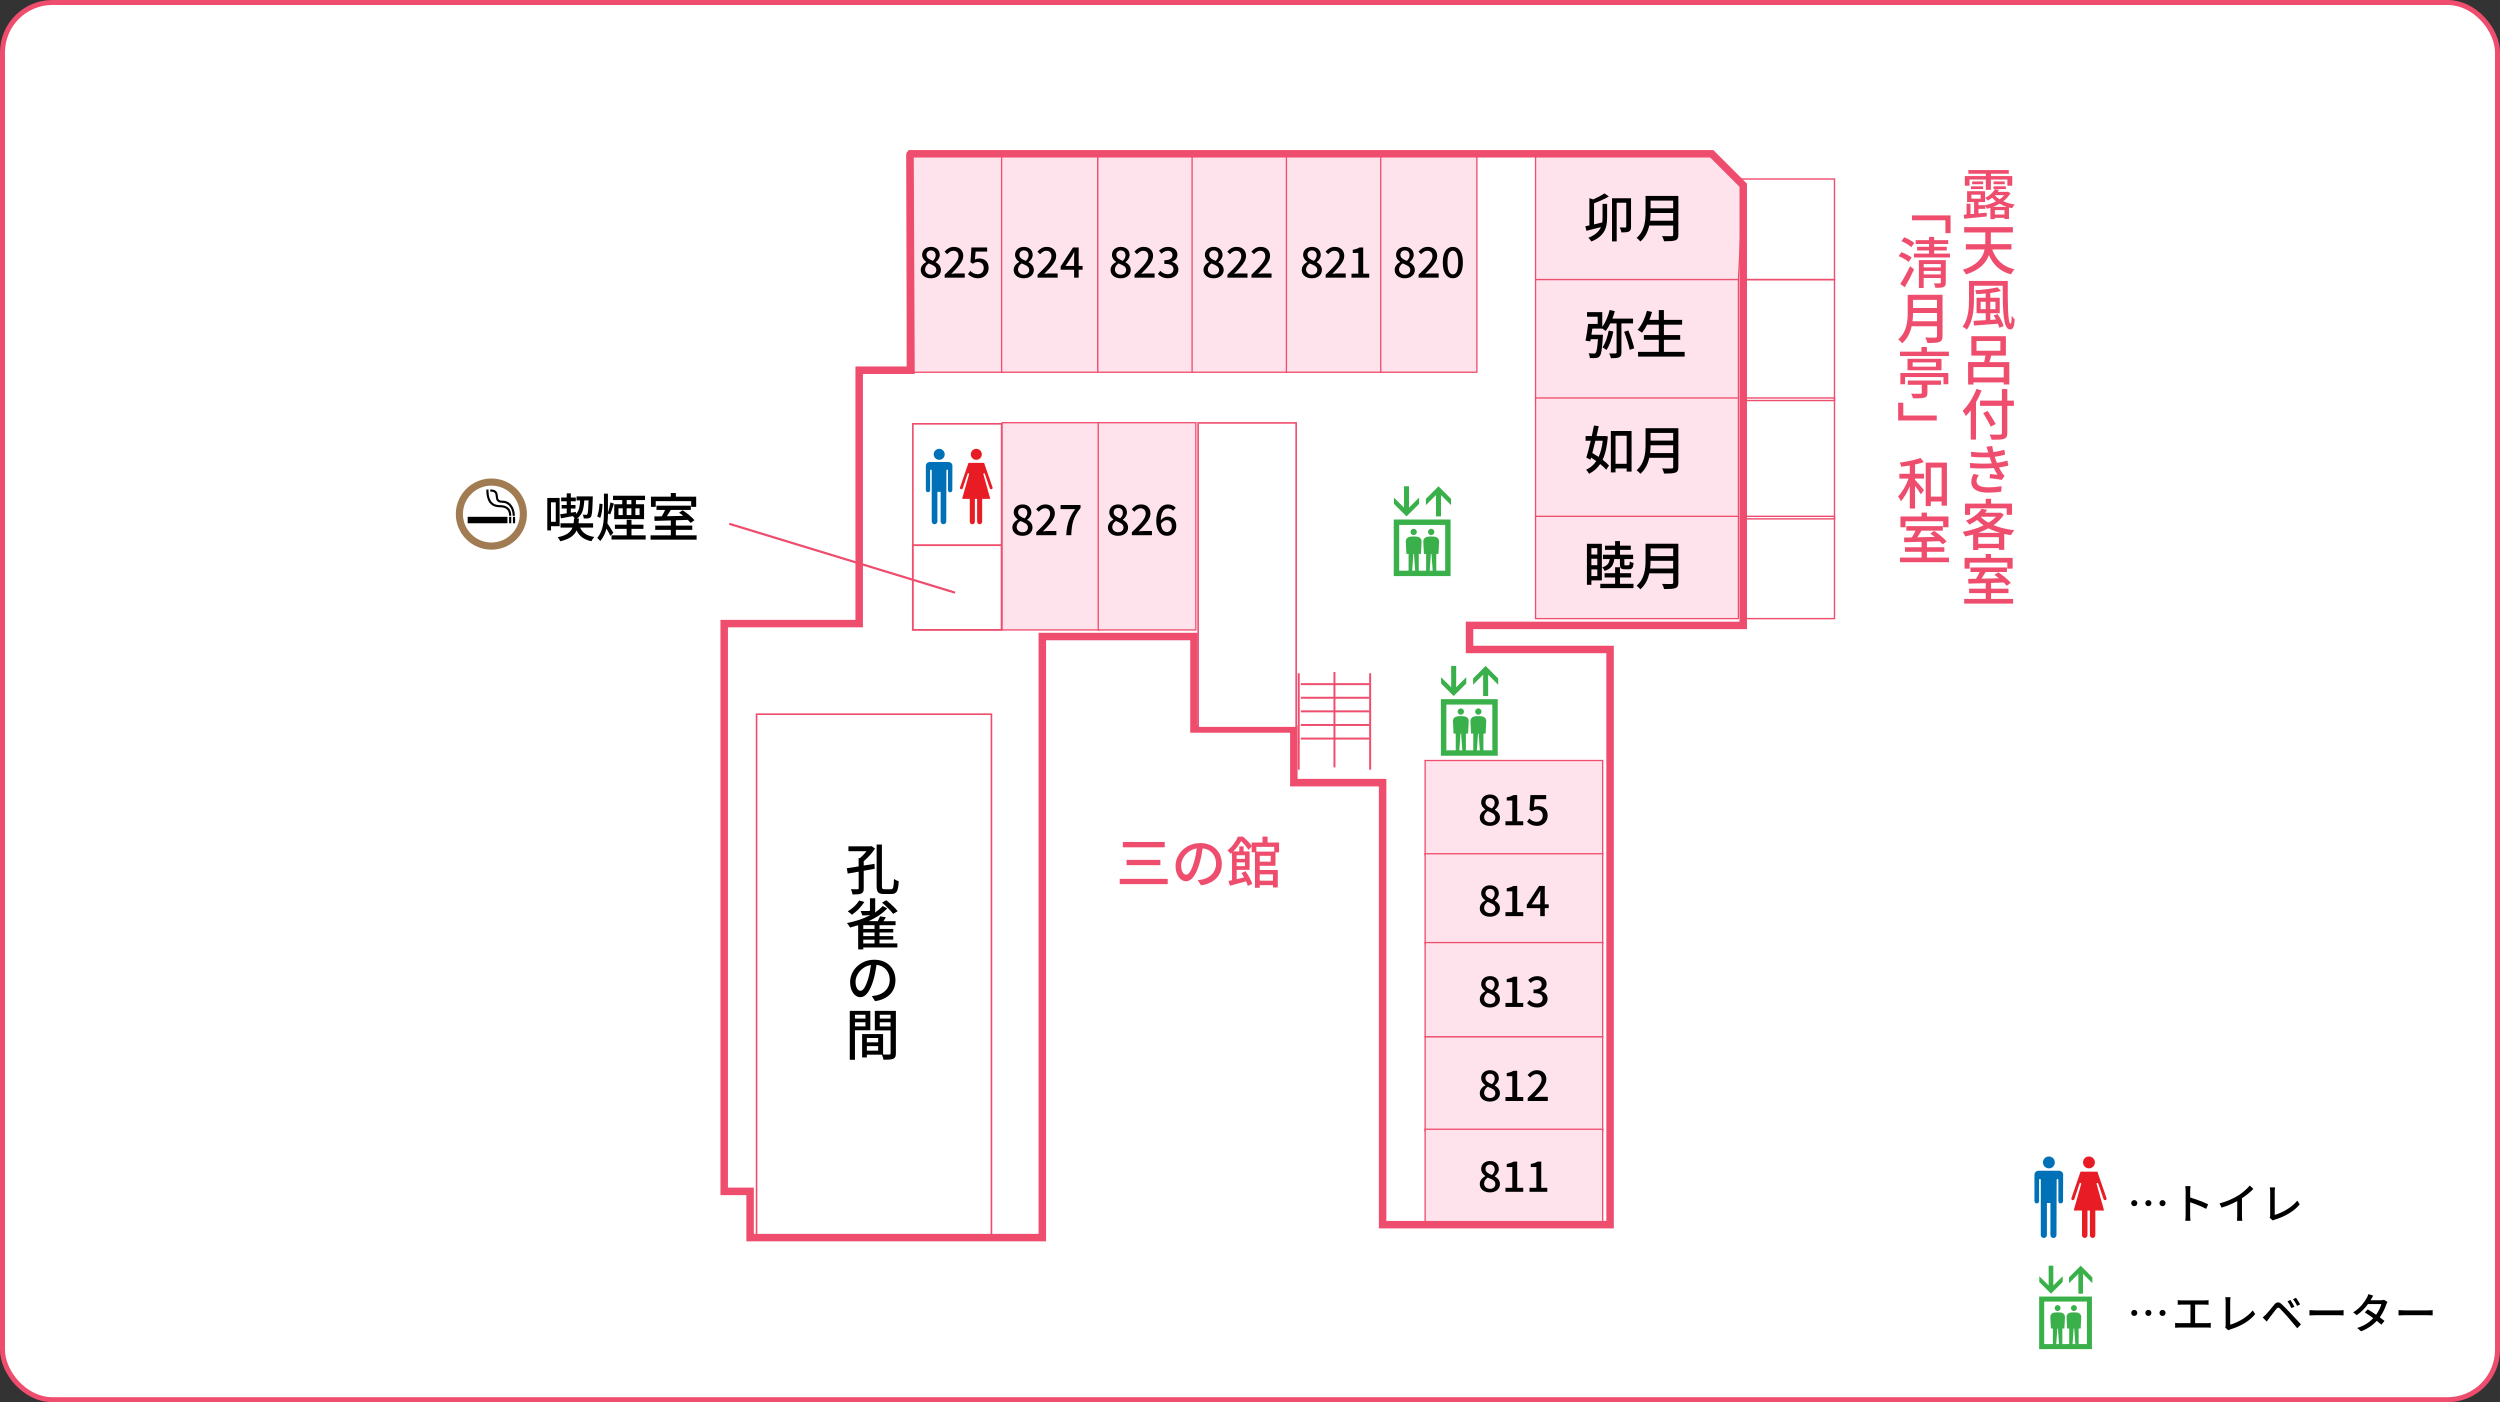 <?xml version="1.0" encoding="UTF-8"?>
<svg id="_レイヤー_8" data-name="レイヤー 8" xmlns="http://www.w3.org/2000/svg" viewBox="0 0 1002 562">
  <rect x="0" y="0" width="1002" height="562" fill="#333333" stroke="none"/>
  <rect x="1" y="1" width="1000" height="560" rx="20" ry="20" style="fill: #fff; stroke: #ef4d6d; stroke-miterlimit: 10; stroke-width: 2px;"/>
  <g>
    <polygon points="696.76 112.06 615.45 112.06 615.45 61.65 684.43 61.65 698.8 73.81 696.76 112.06" style="fill: #ffe3ec; stroke: #ef4d6d; stroke-miterlimit: 10; stroke-width: .53px;"/>
    <rect x="615.45" y="112.06" width="81.31" height="48.47" style="fill: #ffe3ec; stroke: #ef4d6d; stroke-miterlimit: 10; stroke-width: .53px;"/>
    <rect x="615.45" y="159.5" width="81.31" height="48.47" style="fill: #ffe3ec; stroke: #ef4d6d; stroke-miterlimit: 10; stroke-width: .53px;"/>
    <rect x="615.45" y="206.94" width="81.31" height="41" style="fill: #ffe3ec; stroke: #ef4d6d; stroke-miterlimit: 10; stroke-width: .53px;"/>
    <rect x="698.16" y="71.75" width="37.1" height="40.31" style="fill: none; stroke: #ef4d6d; stroke-miterlimit: 10; stroke-width: .56px;"/>
    <rect x="698.16" y="112.06" width="37.1" height="48.47" style="fill: none; stroke: #ef4d6d; stroke-miterlimit: 10; stroke-width: .56px;"/>
    <rect x="698.16" y="159.5" width="37.1" height="48.47" style="fill: none; stroke: #ef4d6d; stroke-miterlimit: 10; stroke-width: .56px;"/>
    <rect x="698.16" y="206.94" width="37.1" height="41" style="fill: none; stroke: #ef4d6d; stroke-miterlimit: 10; stroke-width: .56px;"/>
    <rect x="571.19" y="304.81" width="71.16" height="37.8" style="fill: #ffe3ec; stroke: #ef4d6d; stroke-miterlimit: 10; stroke-width: .53px;"/>
    <rect x="571.19" y="342.19" width="71.16" height="36.08" style="fill: #ffe3ec; stroke: #ef4d6d; stroke-miterlimit: 10; stroke-width: .53px;"/>
    <rect x="571.19" y="377.78" width="71.16" height="37.8" style="fill: #ffe3ec; stroke: #ef4d6d; stroke-miterlimit: 10; stroke-width: .53px;"/>
    <rect x="571.19" y="415.58" width="71.16" height="37.8" style="fill: #ffe3ec; stroke: #ef4d6d; stroke-miterlimit: 10; stroke-width: .53px;"/>
    <rect x="571.19" y="452.6" width="71.16" height="37.8" style="fill: #ffe3ec; stroke: #ef4d6d; stroke-miterlimit: 10; stroke-width: .53px;"/>
    <rect x="303.23" y="286.25" width="94.14" height="209.03" style="fill: none; stroke: #ef4d6d; stroke-miterlimit: 10; stroke-width: .65px;"/>
    <rect x="365.87" y="169.87" width="35.58" height="50.63" style="fill: #fff; stroke: #ef4d6d; stroke-miterlimit: 10; stroke-width: .65px;"/>
    <rect x="365.87" y="218.5" width="35.58" height="33.97" style="fill: #fff; stroke: #ef4d6d; stroke-miterlimit: 10; stroke-width: .74px;"/>
    <rect x="401.63" y="169.42" width="39.12" height="83.05" style="fill: #ffe3ec; stroke: #ef4d6d; stroke-miterlimit: 10; stroke-width: .53px;"/>
    <rect x="440.17" y="169.42" width="39.12" height="83.05" style="fill: #ffe3ec; stroke: #ef4d6d; stroke-miterlimit: 10; stroke-width: .53px;"/>
    <g>
      <g>
        <line x1="549.16" y1="269.84" x2="549.16" y2="308.49" style="fill: none; stroke: #ef4d6d; stroke-miterlimit: 10; stroke-width: .79px;"/>
        <line x1="520.53" y1="269.84" x2="520.53" y2="308.49" style="fill: none; stroke: #ef4d6d; stroke-miterlimit: 10; stroke-width: .79px;"/>
        <g>
          <line x1="548.94" y1="274.2" x2="521.38" y2="274.2" style="fill: none; stroke: #ef4d6d; stroke-miterlimit: 10; stroke-width: .79px;"/>
          <line x1="548.94" y1="279.66" x2="521.38" y2="279.66" style="fill: none; stroke: #ef4d6d; stroke-miterlimit: 10; stroke-width: .79px;"/>
          <line x1="548.94" y1="285.11" x2="521.38" y2="285.11" style="fill: none; stroke: #ef4d6d; stroke-miterlimit: 10; stroke-width: .79px;"/>
          <line x1="548.94" y1="290.57" x2="521.38" y2="290.57" style="fill: none; stroke: #ef4d6d; stroke-miterlimit: 10; stroke-width: .79px;"/>
          <line x1="548.94" y1="296.02" x2="521.38" y2="296.02" style="fill: none; stroke: #ef4d6d; stroke-miterlimit: 10; stroke-width: .79px;"/>
        </g>
      </g>
      <line x1="534.85" y1="269.35" x2="534.85" y2="307.57" style="fill: none; stroke: #ef4d6d; stroke-miterlimit: 10; stroke-width: .79px;"/>
    </g>
    <g>
      <path d="M593.1,474.58c0-1.54,1.08-2.57,2.21-3.18v-.07c-.91-.66-1.66-1.56-1.66-2.82,0-1.93,1.52-3.18,3.57-3.18,2.15,0,3.5,1.34,3.5,3.25,0,1.23-.88,2.28-1.64,2.84v.07c1.1.64,2.1,1.52,2.1,3.15,0,1.84-1.61,3.28-4.02,3.28s-4.06-1.39-4.06-3.33ZM599.34,474.56c0-1.42-1.37-1.91-3.06-2.59-.84.58-1.45,1.4-1.45,2.4,0,1.25,1.03,2.11,2.38,2.11,1.27,0,2.13-.74,2.13-1.93ZM599.08,468.7c0-1.12-.69-1.94-1.91-1.94-1.01,0-1.78.66-1.78,1.76,0,1.3,1.2,1.88,2.59,2.42.71-.69,1.1-1.42,1.1-2.23Z"/>
      <path d="M603.39,476.07h2.74v-8.32h-2.23v-1.23c1.17-.22,2-.51,2.72-.95h1.47v10.5h2.42v1.61h-7.12v-1.61Z"/>
      <path d="M613.03,476.07h2.74v-8.32h-2.23v-1.23c1.17-.22,2-.51,2.72-.95h1.47v10.5h2.42v1.61h-7.12v-1.61Z"/>
    </g>
    <g>
      <path d="M593.1,438.18c0-1.54,1.08-2.57,2.21-3.18v-.07c-.91-.66-1.66-1.56-1.66-2.82,0-1.93,1.52-3.18,3.57-3.18,2.15,0,3.5,1.34,3.5,3.25,0,1.23-.88,2.28-1.64,2.84v.07c1.1.64,2.1,1.52,2.1,3.15,0,1.84-1.61,3.28-4.02,3.28s-4.06-1.39-4.06-3.33ZM599.34,438.16c0-1.42-1.37-1.91-3.06-2.59-.84.58-1.45,1.4-1.45,2.4,0,1.25,1.03,2.11,2.38,2.11,1.27,0,2.13-.74,2.13-1.93ZM599.08,432.3c0-1.12-.69-1.94-1.91-1.94-1.01,0-1.78.66-1.78,1.76,0,1.3,1.2,1.88,2.59,2.42.71-.69,1.1-1.42,1.1-2.23Z"/>
      <path d="M603.39,439.67h2.74v-8.32h-2.23v-1.23c1.17-.22,2-.51,2.72-.95h1.47v10.5h2.42v1.61h-7.12v-1.61Z"/>
      <path d="M612.33,440.08c3.45-3.3,5.54-5.51,5.54-7.39,0-1.32-.69-2.2-2.1-2.2-.96,0-1.78.63-2.45,1.39l-1.05-1.03c1.03-1.18,2.13-1.91,3.75-1.91,2.28,0,3.75,1.45,3.75,3.63,0,2.3-2.1,4.43-4.8,7.17.64-.07,1.44-.14,2.03-.14h3.36v1.67h-8.05v-1.2Z"/>
    </g>
    <g>
      <path d="M593.1,400.48c0-1.54,1.08-2.57,2.21-3.18v-.07c-.91-.66-1.66-1.56-1.66-2.82,0-1.93,1.52-3.18,3.57-3.18,2.15,0,3.5,1.34,3.5,3.25,0,1.23-.88,2.28-1.64,2.84v.07c1.1.64,2.1,1.52,2.1,3.15,0,1.84-1.61,3.28-4.02,3.28s-4.06-1.39-4.06-3.33ZM599.34,400.46c0-1.42-1.37-1.91-3.06-2.59-.84.58-1.45,1.4-1.45,2.4,0,1.25,1.03,2.11,2.38,2.11,1.27,0,2.13-.74,2.13-1.93ZM599.08,394.6c0-1.12-.69-1.94-1.91-1.94-1.01,0-1.78.66-1.78,1.76,0,1.3,1.2,1.88,2.59,2.42.71-.69,1.1-1.42,1.1-2.23Z"/>
      <path d="M603.39,401.97h2.74v-8.32h-2.23v-1.23c1.17-.22,2-.51,2.72-.95h1.47v10.5h2.42v1.61h-7.12v-1.61Z"/>
      <path d="M612.06,402.09l.95-1.25c.74.73,1.66,1.35,2.94,1.35,1.4,0,2.35-.74,2.35-1.96,0-1.34-.86-2.18-3.67-2.18v-1.45c2.45,0,3.26-.9,3.26-2.06,0-1.08-.73-1.74-1.91-1.74-.96,0-1.76.47-2.49,1.18l-1.01-1.22c1-.9,2.13-1.52,3.57-1.52,2.23,0,3.82,1.15,3.82,3.14,0,1.4-.84,2.33-2.15,2.82v.08c1.42.35,2.55,1.4,2.55,3.04,0,2.18-1.88,3.48-4.16,3.48-1.96,0-3.21-.79-4.06-1.72Z"/>
    </g>
    <g>
      <path d="M593.1,364.08c0-1.54,1.08-2.57,2.21-3.18v-.07c-.91-.66-1.66-1.56-1.66-2.82,0-1.93,1.52-3.18,3.57-3.18,2.15,0,3.5,1.34,3.5,3.25,0,1.23-.88,2.28-1.64,2.84v.07c1.1.64,2.1,1.52,2.1,3.15,0,1.84-1.61,3.28-4.02,3.28s-4.06-1.39-4.06-3.33ZM599.34,364.06c0-1.42-1.37-1.91-3.06-2.59-.84.58-1.45,1.4-1.45,2.4,0,1.25,1.03,2.11,2.38,2.11,1.27,0,2.13-.74,2.13-1.93ZM599.08,358.2c0-1.12-.69-1.94-1.91-1.94-1.01,0-1.78.66-1.78,1.76,0,1.3,1.2,1.88,2.59,2.42.71-.69,1.1-1.42,1.1-2.23Z"/>
      <path d="M603.39,365.57h2.74v-8.32h-2.23v-1.23c1.17-.22,2-.51,2.72-.95h1.47v10.5h2.42v1.61h-7.12v-1.61Z"/>
      <path d="M617.32,363.98h-5.39v-1.32l4.95-7.59h2.27v7.39h1.57v1.52h-1.57v3.2h-1.83v-3.2ZM617.32,359.4c0-.66.05-1.76.08-2.43h-.07c-.3.61-.64,1.18-1,1.81l-2.43,3.69h3.42v-3.06Z"/>
    </g>
    <g>
      <path d="M593.1,327.68c0-1.54,1.08-2.57,2.21-3.18v-.07c-.91-.66-1.66-1.56-1.66-2.82,0-1.93,1.52-3.18,3.57-3.18,2.15,0,3.5,1.34,3.5,3.25,0,1.23-.88,2.28-1.64,2.84v.07c1.1.64,2.1,1.52,2.1,3.15,0,1.84-1.61,3.28-4.02,3.28s-4.06-1.39-4.06-3.33ZM599.34,327.66c0-1.42-1.37-1.91-3.06-2.59-.84.58-1.45,1.4-1.45,2.4,0,1.25,1.03,2.11,2.38,2.11,1.27,0,2.13-.74,2.13-1.93ZM599.08,321.8c0-1.12-.69-1.94-1.91-1.94-1.01,0-1.78.66-1.78,1.76,0,1.3,1.2,1.88,2.59,2.42.71-.69,1.1-1.42,1.1-2.23Z"/>
      <path d="M603.39,329.17h2.74v-8.32h-2.23v-1.23c1.17-.22,2-.51,2.72-.95h1.47v10.5h2.42v1.61h-7.12v-1.61Z"/>
      <path d="M612.04,329.34l.93-1.27c.71.71,1.61,1.32,2.92,1.32,1.39,0,2.45-.93,2.45-2.47s-.95-2.43-2.37-2.43c-.79,0-1.27.24-1.98.71l-.96-.61.37-5.92h6.31v1.66h-4.62l-.29,3.18c.54-.29,1.05-.42,1.71-.42,2.08,0,3.79,1.17,3.79,3.77s-2.01,4.16-4.19,4.16c-1.96,0-3.2-.81-4.08-1.67Z"/>
    </g>
    <g>
      <path d="M638.89,81.49v8.44l3.29-.77c.1-.67.12-1.35.12-2.04v-5.41h1.83v5.43c0,3.7-.71,7.38-6.32,9.65-.23-.44-.81-1.12-1.21-1.48,2.89-1.14,4.35-2.64,5.05-4.28l-5.8,1.48-.44-1.83,1.62-.33v-10.92l1.54.5c1.6-.71,3.37-1.64,4.53-2.41l1.73,1.25c-1.81,1.04-4.12,2.04-5.95,2.72ZM653.72,79.47v11.38c0,.98-.19,1.6-.83,1.93-.67.33-1.64.37-3.02.37-.08-.56-.42-1.46-.69-2,1.02.04,1.96.04,2.27.04.27-.02.35-.1.35-.37v-9.57h-3.83v15.49h-1.87v-17.28h7.61Z"/>
      <path d="M671.48,96.3c-.89.35-2.31.4-4.51.4-.1-.58-.5-1.54-.81-2.08,1.6.08,3.31.06,3.81.04.48,0,.64-.17.64-.6v-3.68h-9.57c-.52,2.35-1.58,4.68-3.58,6.41-.29-.42-1.06-1.14-1.5-1.43,3.26-2.83,3.58-6.95,3.58-10.23v-6.61h13.14v15.58c0,1.29-.33,1.89-1.21,2.23ZM661.37,88.48h9.23v-3.12h-9.05c0,.98-.06,2.04-.19,3.12ZM661.56,83.49h9.05v-3.08h-9.05v3.08Z"/>
    </g>
    <g>
      <path d="M640.34,126.96h-4.26v-1.85h6.11v5.89c1.29-1.73,2.35-4.26,2.95-6.74l2.08.46c-.27,1-.6,2.02-.98,2.97h8.28v1.93h-4.66v11.67c0,1.04-.23,1.6-.92,1.91-.67.31-1.71.37-3.31.37-.06-.54-.39-1.39-.67-1.91,1.12.02,2.18.02,2.5.02.33-.02.46-.1.46-.4v-11.67h-2.52c-.56,1.17-1.19,2.2-1.81,3.04-.31-.25-.94-.67-1.43-.96h-3.95l-.37,2.48h4.62s-.02.58-.04.83c-.33,5.05-.64,7.03-1.29,7.76-.42.48-.83.67-1.46.73-.52.06-1.46.06-2.43.02-.04-.58-.25-1.37-.56-1.91.89.08,1.75.1,2.1.1s.54-.02.73-.25c.39-.4.69-1.85.96-5.49h-2.91l-.17.87-1.91-.29c.38-1.77.81-4.53,1.04-6.7h3.83v-2.89ZM643.9,140.27c-.35-.29-1.16-.79-1.62-1.04,1.17-1.62,2.02-4.18,2.48-6.72l1.87.35c-.56,2.83-1.54,5.59-2.72,7.4ZM654.99,139.61l-1.81.58c-.38-1.96-1.33-4.95-2.23-7.22l1.71-.52c.94,2.29,1.89,5.2,2.33,7.15Z"/>
      <path d="M661.06,128.21h3.79v-3.93h2.04v3.93h7.3v1.91h-7.3v4.18h6.53v1.89h-6.53v4.83h8.32v1.91h-18.68v-1.91h8.32v-4.83h-5.99v-1.89h5.99v-4.18h-4.68c-.62,1.25-1.33,2.35-2.06,3.24-.39-.33-1.29-.92-1.77-1.16,1.66-1.83,3.02-4.7,3.76-7.63l2.04.46c-.29,1.08-.67,2.16-1.08,3.18Z"/>
    </g>
    <g>
      <path d="M643.21,174.71l1.21.23c-.29,3.95-.98,6.99-2.1,9.34,1.06.79,1.98,1.6,2.58,2.31l-1.14,1.68c-.56-.69-1.41-1.5-2.41-2.29-1.17,1.73-2.64,2.99-4.47,3.91-.25-.5-.75-1.23-1.17-1.62,1.64-.73,3.02-1.87,4.08-3.47-.69-.5-1.39-.96-2.08-1.39l-.25.85-1.66-.81c.54-1.77,1.16-4.24,1.77-6.8h-2.06v-1.87h2.48c.33-1.48.62-2.93.87-4.22l1.91.23-.87,3.99h2.97l.35-.06ZM638.2,181.57c.81.48,1.68,1,2.52,1.56.81-1.75,1.37-3.91,1.66-6.49h-2.95c-.4,1.71-.83,3.41-1.23,4.93ZM653.93,189.02h-1.96v-1.25h-4.47v1.58h-1.87v-16.6h8.3v16.26ZM651.97,185.9v-11.27h-4.47v11.27h4.47Z"/>
      <path d="M671.48,189.41c-.89.35-2.31.4-4.51.4-.1-.58-.5-1.54-.81-2.08,1.6.08,3.31.06,3.81.04.48,0,.64-.17.64-.6v-3.68h-9.57c-.52,2.35-1.58,4.68-3.58,6.41-.29-.42-1.06-1.14-1.5-1.43,3.26-2.83,3.58-6.95,3.58-10.23v-6.61h13.14v15.58c0,1.29-.33,1.89-1.21,2.23ZM661.37,181.59h9.23v-3.12h-9.05c0,.98-.06,2.04-.19,3.12ZM661.56,176.6h9.05v-3.08h-9.05v3.08Z"/>
    </g>
    <g>
      <path d="M642.03,217.96v14.66h-4.2v1.77h-1.79v-16.43h5.99ZM640.2,219.69h-2.37v2.56h2.37v-2.56ZM637.83,223.93v2.6h2.37v-2.6h-2.37ZM637.83,228.21v2.68h2.37v-2.68h-2.37ZM649.29,229.73h4.45v1.71h-4.45v2.56h5.41v1.73h-13.31v-1.73h5.95v-2.56h-4.22v-1.71h4.22v-2.37h1.96v2.37ZM651.47,226.59h1.25c.35,0,.44-.19.5-1.56.31.27,1.04.52,1.52.62-.17,2-.64,2.5-1.81,2.5h-1.71c-1.6,0-1.96-.48-1.96-2.06v-2.02h-2.27c-.29,2.33-1.14,3.87-3.83,4.74-.19-.42-.64-1.1-1.02-1.41,2.12-.62,2.79-1.68,3.04-3.33h-2.72v-1.73h4.87v-1.96h-4.05v-1.68h4.05v-1.85h1.96v1.85h4.33v1.68h-4.33v1.96h5.26v1.73h-3.51v2.02c0,.46.06.5.44.5Z"/>
      <path d="M671.48,235.7c-.89.35-2.31.4-4.51.4-.1-.58-.5-1.54-.81-2.08,1.6.08,3.31.06,3.81.04.48,0,.64-.17.64-.6v-3.68h-9.57c-.52,2.35-1.58,4.68-3.58,6.41-.29-.42-1.06-1.14-1.5-1.43,3.26-2.83,3.58-6.95,3.58-10.23v-6.61h13.14v15.58c0,1.29-.33,1.89-1.21,2.23ZM661.37,227.88h9.23v-3.12h-9.05c0,.98-.06,2.04-.19,3.12ZM661.56,222.89h9.05v-3.08h-9.05v3.08Z"/>
    </g>
    <g>
      <rect x="363.64" y="62.42" width="38.54" height="86.77" style="fill: #ffe3ec; stroke: #ef4d6d; stroke-miterlimit: 10; stroke-width: .53px;"/>
      <rect x="401.45" y="62.42" width="38.54" height="86.77" style="fill: #ffe3ec; stroke: #ef4d6d; stroke-miterlimit: 10; stroke-width: .53px;"/>
      <rect x="439.99" y="62.42" width="38.54" height="86.77" style="fill: #ffe3ec; stroke: #ef4d6d; stroke-miterlimit: 10; stroke-width: .53px;"/>
      <rect x="477.79" y="62.42" width="38.54" height="86.77" style="fill: #ffe3ec; stroke: #ef4d6d; stroke-miterlimit: 10; stroke-width: .53px;"/>
      <rect x="515.6" y="62.42" width="38.54" height="86.77" style="fill: #ffe3ec; stroke: #ef4d6d; stroke-miterlimit: 10; stroke-width: .53px;"/>
      <rect x="553.4" y="62.42" width="38.54" height="86.77" style="fill: #ffe3ec; stroke: #ef4d6d; stroke-miterlimit: 10; stroke-width: .53px;"/>
    </g>
    <path d="M364.75,61.65h321.34l12.6,12.6v176.42h-109.7v9.64h56.33v230.53h-91.17v-177.16h-35.58v-21.5h-40.03v-37.06h-60.78v240.91h-117.12v-18.53h-10.38v-227.56h54.11v-101.55h20.75s-.38-87.47-.38-86.73Z" style="fill: none; stroke: #ef4d6d; stroke-miterlimit: 10; stroke-width: 3px;"/>
    <g>
      <path d="M558.99,108.2c0-1.54,1.08-2.57,2.21-3.18v-.07c-.91-.66-1.66-1.56-1.66-2.82,0-1.93,1.52-3.18,3.57-3.18,2.15,0,3.5,1.34,3.5,3.25,0,1.23-.88,2.28-1.64,2.84v.07c1.1.64,2.1,1.52,2.1,3.15,0,1.84-1.61,3.28-4.02,3.28s-4.06-1.39-4.06-3.33ZM565.23,108.18c0-1.42-1.37-1.91-3.06-2.59-.84.58-1.45,1.4-1.45,2.4,0,1.25,1.03,2.11,2.38,2.11,1.27,0,2.13-.74,2.13-1.93ZM564.97,102.31c0-1.12-.69-1.94-1.91-1.94-1.01,0-1.78.66-1.78,1.76,0,1.3,1.2,1.88,2.59,2.42.71-.69,1.1-1.42,1.1-2.23Z"/>
      <path d="M568.59,110.09c3.45-3.3,5.54-5.51,5.54-7.39,0-1.32-.69-2.2-2.1-2.2-.96,0-1.78.63-2.45,1.39l-1.05-1.03c1.03-1.18,2.13-1.91,3.75-1.91,2.28,0,3.75,1.45,3.75,3.63,0,2.3-2.1,4.43-4.8,7.17.64-.07,1.44-.14,2.03-.14h3.36v1.67h-8.05v-1.2Z"/>
      <path d="M578.27,105.19c0-4.07,1.55-6.24,4.04-6.24s4.01,2.16,4.01,6.24-1.54,6.34-4.01,6.34-4.04-2.25-4.04-6.34ZM584.46,105.19c0-3.47-.9-4.7-2.15-4.7s-2.16,1.23-2.16,4.7.9,4.78,2.16,4.78,2.15-1.3,2.15-4.78Z"/>
    </g>
    <g>
      <path d="M521.74,108.2c0-1.54,1.08-2.57,2.21-3.18v-.07c-.91-.66-1.66-1.56-1.66-2.82,0-1.93,1.52-3.18,3.57-3.18,2.15,0,3.5,1.34,3.5,3.25,0,1.23-.88,2.28-1.64,2.84v.07c1.1.64,2.1,1.52,2.1,3.15,0,1.84-1.61,3.28-4.02,3.28s-4.06-1.39-4.06-3.33ZM527.98,108.18c0-1.42-1.37-1.91-3.06-2.59-.84.58-1.45,1.4-1.45,2.4,0,1.25,1.03,2.11,2.38,2.11,1.27,0,2.13-.74,2.13-1.93ZM527.73,102.31c0-1.12-.69-1.94-1.91-1.94-1.01,0-1.78.66-1.78,1.76,0,1.3,1.2,1.88,2.59,2.42.71-.69,1.1-1.42,1.1-2.23Z"/>
      <path d="M531.34,110.09c3.45-3.3,5.54-5.51,5.54-7.39,0-1.32-.69-2.2-2.1-2.2-.96,0-1.78.63-2.45,1.39l-1.05-1.03c1.03-1.18,2.13-1.91,3.75-1.91,2.28,0,3.75,1.45,3.75,3.63,0,2.3-2.1,4.43-4.8,7.17.64-.07,1.44-.14,2.03-.14h3.36v1.67h-8.05v-1.2Z"/>
      <path d="M541.67,109.69h2.74v-8.32h-2.23v-1.23c1.17-.22,2-.51,2.72-.95h1.47v10.5h2.42v1.61h-7.12v-1.61Z"/>
    </g>
    <g>
      <path d="M482.37,108.2c0-1.54,1.08-2.57,2.21-3.18v-.07c-.91-.66-1.66-1.56-1.66-2.82,0-1.93,1.52-3.18,3.57-3.18,2.15,0,3.5,1.34,3.5,3.25,0,1.23-.88,2.28-1.64,2.84v.07c1.1.64,2.1,1.52,2.1,3.15,0,1.84-1.61,3.28-4.02,3.28s-4.06-1.39-4.06-3.33ZM488.61,108.18c0-1.42-1.37-1.91-3.06-2.59-.84.58-1.45,1.4-1.45,2.4,0,1.25,1.03,2.11,2.38,2.11,1.27,0,2.13-.74,2.13-1.93ZM488.35,102.31c0-1.12-.69-1.94-1.91-1.94-1.01,0-1.78.66-1.78,1.76,0,1.3,1.2,1.88,2.59,2.42.71-.69,1.1-1.42,1.1-2.23Z"/>
      <path d="M491.97,110.09c3.45-3.3,5.54-5.51,5.54-7.39,0-1.32-.69-2.2-2.1-2.2-.96,0-1.78.63-2.45,1.39l-1.05-1.03c1.03-1.18,2.13-1.91,3.75-1.91,2.28,0,3.75,1.45,3.75,3.63,0,2.3-2.1,4.43-4.8,7.17.64-.07,1.44-.14,2.03-.14h3.36v1.67h-8.05v-1.2Z"/>
      <path d="M501.6,110.09c3.45-3.3,5.54-5.51,5.54-7.39,0-1.32-.69-2.2-2.1-2.2-.96,0-1.78.63-2.45,1.39l-1.05-1.03c1.03-1.18,2.13-1.91,3.75-1.91,2.28,0,3.75,1.45,3.75,3.63,0,2.3-2.1,4.43-4.8,7.17.64-.07,1.44-.14,2.03-.14h3.36v1.67h-8.05v-1.2Z"/>
    </g>
    <g>
      <path d="M445.12,108.2c0-1.54,1.08-2.57,2.21-3.18v-.07c-.91-.66-1.66-1.56-1.66-2.82,0-1.93,1.52-3.18,3.57-3.18,2.15,0,3.5,1.34,3.5,3.25,0,1.23-.88,2.28-1.64,2.84v.07c1.1.64,2.1,1.52,2.1,3.15,0,1.84-1.61,3.28-4.02,3.28s-4.06-1.39-4.06-3.33ZM451.36,108.18c0-1.42-1.37-1.91-3.06-2.59-.85.58-1.45,1.4-1.45,2.4,0,1.25,1.03,2.11,2.38,2.11,1.27,0,2.13-.74,2.13-1.93ZM451.11,102.31c0-1.12-.69-1.94-1.91-1.94-1.01,0-1.78.66-1.78,1.76,0,1.3,1.2,1.88,2.59,2.42.71-.69,1.1-1.42,1.1-2.23Z"/>
      <path d="M454.72,110.09c3.45-3.3,5.54-5.51,5.54-7.39,0-1.32-.69-2.2-2.1-2.2-.96,0-1.77.63-2.45,1.39l-1.05-1.03c1.03-1.18,2.13-1.91,3.75-1.91,2.28,0,3.75,1.45,3.75,3.63,0,2.3-2.1,4.43-4.8,7.17.64-.07,1.44-.14,2.03-.14h3.37v1.67h-8.05v-1.2Z"/>
      <path d="M464.09,109.8l.95-1.25c.74.73,1.66,1.35,2.94,1.35,1.4,0,2.35-.74,2.35-1.96,0-1.34-.86-2.18-3.67-2.18v-1.45c2.45,0,3.26-.9,3.26-2.06,0-1.08-.73-1.74-1.91-1.74-.96,0-1.76.47-2.49,1.18l-1.01-1.22c1-.9,2.13-1.52,3.57-1.52,2.23,0,3.82,1.15,3.82,3.14,0,1.4-.85,2.33-2.15,2.82v.08c1.42.35,2.55,1.4,2.55,3.04,0,2.18-1.88,3.48-4.16,3.48-1.96,0-3.21-.79-4.06-1.72Z"/>
    </g>
    <g>
      <path d="M406.28,108.2c0-1.54,1.08-2.57,2.21-3.18v-.07c-.91-.66-1.66-1.56-1.66-2.82,0-1.93,1.52-3.18,3.57-3.18,2.15,0,3.5,1.34,3.5,3.25,0,1.23-.88,2.28-1.64,2.84v.07c1.1.64,2.1,1.52,2.1,3.15,0,1.84-1.61,3.28-4.02,3.28s-4.06-1.39-4.06-3.33ZM412.52,108.18c0-1.42-1.37-1.91-3.06-2.59-.84.58-1.45,1.4-1.45,2.4,0,1.25,1.03,2.11,2.38,2.11,1.27,0,2.13-.74,2.13-1.93ZM412.27,102.31c0-1.12-.69-1.94-1.91-1.94-1.01,0-1.78.66-1.78,1.76,0,1.3,1.2,1.88,2.59,2.42.71-.69,1.1-1.42,1.1-2.23Z"/>
      <path d="M415.88,110.09c3.45-3.3,5.54-5.51,5.54-7.39,0-1.32-.69-2.2-2.1-2.2-.96,0-1.78.63-2.45,1.39l-1.05-1.03c1.03-1.18,2.13-1.91,3.75-1.91,2.28,0,3.75,1.45,3.75,3.63,0,2.3-2.1,4.43-4.8,7.17.64-.07,1.44-.14,2.03-.14h3.36v1.67h-8.05v-1.2Z"/>
      <path d="M430.5,108.1h-5.39v-1.32l4.95-7.59h2.27v7.39h1.57v1.52h-1.57v3.2h-1.83v-3.2ZM430.5,103.51c0-.66.05-1.76.08-2.43h-.07c-.3.61-.64,1.18-1,1.81l-2.43,3.69h3.42v-3.06Z"/>
    </g>
    <g>
      <path d="M369.04,108.2c0-1.54,1.08-2.57,2.21-3.18v-.07c-.91-.66-1.66-1.56-1.66-2.82,0-1.93,1.52-3.18,3.57-3.18,2.15,0,3.5,1.34,3.5,3.25,0,1.23-.88,2.28-1.64,2.84v.07c1.1.64,2.1,1.52,2.1,3.15,0,1.84-1.61,3.28-4.02,3.28s-4.06-1.39-4.06-3.33ZM375.28,108.18c0-1.42-1.37-1.91-3.06-2.59-.84.58-1.45,1.4-1.45,2.4,0,1.25,1.03,2.11,2.38,2.11,1.27,0,2.13-.74,2.13-1.93ZM375.02,102.31c0-1.12-.69-1.94-1.91-1.94-1.01,0-1.78.66-1.78,1.76,0,1.3,1.2,1.88,2.59,2.42.71-.69,1.1-1.42,1.1-2.23Z"/>
      <path d="M378.64,110.09c3.45-3.3,5.54-5.51,5.54-7.39,0-1.32-.69-2.2-2.1-2.2-.96,0-1.78.63-2.45,1.39l-1.05-1.03c1.03-1.18,2.13-1.91,3.75-1.91,2.28,0,3.75,1.45,3.75,3.63,0,2.3-2.1,4.43-4.8,7.17.64-.07,1.44-.14,2.03-.14h3.36v1.67h-8.05v-1.2Z"/>
      <path d="M387.98,109.85l.93-1.27c.71.71,1.61,1.32,2.92,1.32,1.39,0,2.45-.93,2.45-2.47s-.95-2.43-2.37-2.43c-.79,0-1.27.24-1.98.71l-.96-.61.37-5.92h6.31v1.66h-4.62l-.29,3.18c.54-.29,1.05-.42,1.71-.42,2.08,0,3.79,1.17,3.79,3.77s-2.01,4.16-4.19,4.16c-1.96,0-3.2-.81-4.08-1.67Z"/>
    </g>
    <g>
      <path d="M405.75,211.42c0-1.54,1.08-2.57,2.21-3.18v-.07c-.91-.66-1.66-1.56-1.66-2.82,0-1.93,1.52-3.18,3.57-3.18,2.15,0,3.5,1.34,3.5,3.25,0,1.23-.88,2.28-1.64,2.84v.07c1.1.64,2.1,1.52,2.1,3.15,0,1.84-1.61,3.28-4.02,3.28s-4.06-1.39-4.06-3.33ZM411.99,211.4c0-1.42-1.37-1.91-3.06-2.59-.85.58-1.45,1.4-1.45,2.4,0,1.25,1.03,2.11,2.38,2.11,1.27,0,2.13-.74,2.13-1.93ZM411.74,205.53c0-1.12-.69-1.94-1.91-1.94-1.01,0-1.78.66-1.78,1.76,0,1.3,1.2,1.88,2.59,2.42.71-.69,1.1-1.42,1.1-2.23Z"/>
      <path d="M415.35,213.31c3.45-3.3,5.54-5.51,5.54-7.39,0-1.32-.69-2.2-2.1-2.2-.96,0-1.77.63-2.45,1.39l-1.05-1.03c1.03-1.18,2.13-1.91,3.75-1.91,2.28,0,3.75,1.45,3.75,3.63,0,2.3-2.1,4.43-4.8,7.17.64-.07,1.44-.14,2.03-.14h3.37v1.67h-8.05v-1.2Z"/>
      <path d="M430.93,204.06h-5.85v-1.66h8v1.2c-2.92,3.6-3.52,6.19-3.72,10.9h-2c.2-4.4,1.13-7.15,3.57-10.45Z"/>
    </g>
    <g>
      <path d="M444.06,211.42c0-1.54,1.08-2.57,2.21-3.18v-.07c-.91-.66-1.66-1.56-1.66-2.82,0-1.93,1.52-3.18,3.57-3.18,2.15,0,3.5,1.34,3.5,3.25,0,1.23-.88,2.28-1.64,2.84v.07c1.1.64,2.1,1.52,2.1,3.15,0,1.84-1.61,3.28-4.02,3.28s-4.06-1.39-4.06-3.33ZM450.3,211.4c0-1.42-1.37-1.91-3.06-2.59-.84.58-1.45,1.4-1.45,2.4,0,1.25,1.03,2.11,2.38,2.11,1.27,0,2.13-.74,2.13-1.93ZM450.05,205.53c0-1.12-.69-1.94-1.91-1.94-1.01,0-1.78.66-1.78,1.76,0,1.3,1.2,1.88,2.59,2.42.71-.69,1.1-1.42,1.1-2.23Z"/>
      <path d="M453.66,213.31c3.45-3.3,5.54-5.51,5.54-7.39,0-1.32-.69-2.2-2.1-2.2-.96,0-1.78.63-2.45,1.39l-1.05-1.03c1.03-1.18,2.13-1.91,3.75-1.91,2.28,0,3.75,1.45,3.75,3.63,0,2.3-2.1,4.43-4.8,7.17.64-.07,1.44-.14,2.03-.14h3.36v1.67h-8.05v-1.2Z"/>
      <path d="M463.43,208.85c0-4.75,2.23-6.68,4.7-6.68,1.39,0,2.4.59,3.11,1.34l-1.07,1.18c-.46-.54-1.2-.91-1.96-.91-1.57,0-2.89,1.2-2.98,4.73.73-.91,1.81-1.45,2.71-1.45,2.08,0,3.52,1.23,3.52,3.74s-1.71,3.96-3.72,3.96c-2.38,0-4.31-1.89-4.31-5.9ZM467.71,213.24c1.08,0,1.94-.91,1.94-2.45s-.74-2.32-2.06-2.32c-.71,0-1.57.41-2.3,1.49.22,2.23,1.12,3.28,2.42,3.28Z"/>
    </g>
    <g>
      <path d="M349.27,339.09l1.44,1.02c-1.15,1.77-2.92,3.71-4.53,5.06v1.75l4.31-.71.09,1.99-4.4.8v7.03c0,1.15-.22,1.75-.97,2.08-.71.35-1.88.4-3.51.4-.07-.6-.35-1.5-.66-2.12,1.17.04,2.32.04,2.67.04.35-.02.44-.11.44-.42v-6.65l-4.38.77-.38-2.14,4.75-.73v-3.36h.57c.91-.75,1.86-1.77,2.61-2.74h-7.27v-1.94h8.79l.42-.11ZM354.49,356.41h2.67c.88,0,1.02-.84,1.15-4.15.49.4,1.33.8,1.9.95-.22,3.76-.73,5.1-2.87,5.1h-3.14c-2.25,0-2.85-.75-2.85-3.36v-16.46h2.12v16.5c0,1.22.13,1.41,1.02,1.41Z"/>
      <path d="M359.66,379.75h-13.66v.77h-2.05v-9.7c-1.08.35-2.17.66-3.25.93-.24-.46-.84-1.37-1.24-1.79,3.31-.66,6.63-1.72,9.41-3.18-.82.11-1.9.11-3.29.11-.09-.55-.4-1.26-.66-1.77,1.44.04,2.85.04,3.25.02.4-.02.51-.09.51-.4v-4.71h2.1v4.77c0,.38-.02.69-.11.93,1.19-.77,2.25-1.64,3.09-2.59l1.83.93c-1.88,2.1-4.53,3.8-7.47,5.13h3.67c.35-.64.73-1.37.93-1.94l2.34.4c-.33.55-.66,1.08-1,1.55h4.88v1.61h-6.43v1.5h5.5v1.41h-5.5v1.46h5.5v1.41h-5.5v1.52h7.14v1.61ZM341.47,366.63c-.38-.4-1.21-1.04-1.7-1.35,1.79-1.04,3.58-2.7,4.62-4.37l2.03.62c-1.24,1.97-3.2,3.89-4.95,5.1ZM346,370.82v1.5h4.51v-1.5h-4.51ZM346,375.2h4.51v-1.46h-4.51v1.46ZM346,378.14h4.51v-1.52h-4.51v1.52ZM359.79,365.21l-1.81,1.08c-.91-1.24-2.87-3.16-4.46-4.53l1.68-.95c1.61,1.26,3.62,3.12,4.6,4.4Z"/>
      <path d="M351.35,398.93c2.78-.64,5.26-2.67,5.26-6.19,0-3.12-1.9-5.63-5.3-6.05-.26,1.97-.64,4.07-1.26,6.12-1.3,4.42-3.07,6.87-5.24,6.87s-4.09-2.41-4.09-6.03c0-4.82,4.24-8.99,9.66-8.99s8.51,3.65,8.51,8.18-2.89,7.67-8.18,8.42l-1.28-2.01c.75-.09,1.39-.2,1.92-.31ZM342.89,393.46c0,2.5,1.08,3.65,1.99,3.65,1,0,2.03-1.41,3.05-4.75.53-1.72.91-3.69,1.15-5.59-3.91.62-6.19,4.02-6.19,6.69Z"/>
      <path d="M348.83,405.15v7.78h-6.16v11.84h-2.08v-19.62h8.24ZM346.87,406.7h-4.2v1.55h4.2v-1.55ZM342.67,409.72v1.66h4.2v-1.66h-4.2ZM358,424.37c-.77.33-2.01.38-3.89.38-.09-.55-.38-1.48-.64-2.05h-6.03v1.13h-1.9v-9.37h8.4v8.18c1.1.04,2.14.02,2.5.02.38-.02.51-.13.51-.53v-9.15h-6.32v-7.82h8.44v16.99c0,1.21-.27,1.88-1.06,2.23ZM351.97,416.04h-4.53v1.72h4.53v-1.72ZM347.44,419.29v1.81h4.53v-1.81h-4.53ZM356.94,406.7h-4.33v1.55h4.33v-1.55ZM352.61,409.72v1.7h4.33v-1.7h-4.33Z"/>
    </g>
    <g>
      <path d="M468.01,354.36h-19.22v-2.12h19.22v2.12ZM466.82,339.6h-16.77v-2.14h16.77v2.14ZM465.07,346.76h-13.54v-2.12h13.54v2.12Z" style="fill: #ef4d6d;"/>
      <path d="M482.04,352.44c2.83-.64,5.35-2.72,5.35-6.27,0-3.2-1.94-5.75-5.35-6.16-.31,1.99-.69,4.13-1.33,6.21-1.33,4.51-3.16,7-5.35,7s-4.2-2.43-4.2-6.12c0-4.95,4.33-9.19,9.88-9.19s8.66,3.71,8.66,8.33-2.96,7.82-8.33,8.6l-1.3-2.08c.75-.07,1.41-.18,1.97-.31ZM479.7,340.04c-3.98.64-6.3,4.09-6.3,6.83,0,2.54,1.08,3.71,2.03,3.71s2.03-1.44,3.05-4.84c.55-1.75.95-3.76,1.21-5.7Z" style="fill: #ef4d6d;"/>
      <path d="M501.67,339.05v-1.35h4.35v-2.39h2.03v2.39h4.6v3.91h-1.44v5.41h-6.32v1.68h7.25v7h-1.94v-.95h-5.3v1.08h-1.92v-14.23h-1.3v-2.39l-1.28,1.46c-.6-.99-1.81-2.52-2.96-3.56-.73,1.26-1.75,2.76-3.12,4.13h2.39v-1.99h1.72v1.99h2.41v7.4h-5.19v3.73l2.96-.71c-.33-.62-.69-1.22-1.06-1.75l1.66-.73c1.13,1.59,2.28,3.67,2.7,5.08l-1.79.82c-.13-.53-.4-1.17-.71-1.86l-6.45,1.79-.6-1.92,1.44-.31v-11.07l-.57.51c-.29-.42-.88-1.08-1.3-1.35,2.08-1.61,3.49-3.8,4.24-5.57h1.97c1.28,1.08,2.81,2.58,3.56,3.71ZM499,344.24v-1.46h-3.36v1.46h3.36ZM495.64,347.14h3.36v-1.5h-3.36v1.5ZM510.71,341.33v-1.9h-7.16v1.9h7.16ZM504.9,345.35h4.4v-2.34h-4.4v2.34ZM510.2,352.97v-2.54h-5.3v2.54h5.3Z" style="fill: #ef4d6d;"/>
    </g>
    <line x1="382.78" y1="237.53" x2="292.28" y2="209.94" style="fill: none; stroke: #ef4d6d; stroke-miterlimit: 10; stroke-width: .89px;"/>
    <g>
      <g>
        <path d="M224.3,199.57v11.33h-3.45v1.68h-1.5v-13.02h4.95ZM220.84,209.13h1.91v-7.8h-1.91v7.8ZM231.87,209.72h5.84v1.73h-5.22c.92,2.08,2.72,3.33,5.72,3.76-.42.4-.94,1.19-1.18,1.71-3.04-.62-4.85-2.02-5.93-4.35-.94,2.08-2.79,3.49-6.55,4.37-.17-.5-.67-1.23-1.02-1.62,3.62-.75,5.18-1.98,5.91-3.87h-4.78v-1.73h5.24c.08-.58.15-1.23.21-1.91h.29c-.23-.31-.54-.67-.79-.87l.25-.15-5.03.96-.31-1.64,2.62-.37v-1.93h-2.02v-1.41h2.02v-1.5h-2.23v-1.48h2.23v-1.69h1.66v1.69h1.98v1.48h-1.98v1.5h1.85v1.41h-1.85v1.68l2.02-.31.04.83c1.23-1.23,1.54-3.04,1.66-5.45h-1.43v-1.6h6.51s0,.5-.02.71c-.15,5.07-.29,6.88-.75,7.49-.29.4-.62.54-1.1.6-.42.06-1.06.08-1.75.04-.02-.46-.17-1.1-.4-1.52.56.06,1.04.06,1.29.06.23.02.39-.04.52-.23.27-.35.4-1.75.52-5.55h-1.73c-.19,3.37-.75,5.76-2.91,7.26h.79c-.04.67-.1,1.31-.19,1.91Z"/>
        <path d="M240.58,207.6l-1.23-.64c.56-1.27.85-3.41.92-5.1l1.23.17c-.04,1.77-.33,4.1-.92,5.57ZM244.6,206.18l-.92-.35c-.02,1.33-.06,2.64-.23,3.91.54.77,2.04,3.22,2.39,3.81l-1.21,1.23c-.31-.73-.98-1.93-1.56-2.95-.44,1.81-1.21,3.51-2.5,5.03-.25-.4-.83-.98-1.19-1.25,2.41-2.93,2.68-6.7,2.68-10.38v-7.38h1.6v7.63c.39-1.19.81-2.91,1-4.12l1.41.48c-.5,1.44-1.04,3.24-1.5,4.35ZM253.1,210.3h4.78v1.66h-4.78v2.6h5.68v1.68h-13.68v-1.68h6.07v-2.6h-4.72v-1.66h4.72v-1.96h1.93v1.96ZM258.14,208.07h-11.96v-5.97h3.22v-1.68h-3.7v-1.73h12.83v1.73h-3.66v1.68h3.27v5.97ZM249.59,206.45v-2.72h-1.71v2.72h1.71ZM251.17,206.45h1.89v-2.72h-1.89v2.72ZM251.19,202.11h1.87v-1.68h-1.87v1.68ZM254.66,206.45h1.68v-2.72h-1.68v2.72Z"/>
        <path d="M278.33,208.51l-1.52,1.08c-.29-.35-.69-.79-1.14-1.23l-4.78.17v2.14h6.57v1.71h-6.57v2.18h8.32v1.75h-18.47v-1.75h8.13v-2.18h-6.26v-1.71h6.26v-2.08l-6.53.19-.08-1.79,2.95-.04c.5-.79,1-1.73,1.37-2.56h-3.47v-1.71h13.77v1.71h-8.03c-.5.85-1.06,1.73-1.58,2.52l6.59-.15c-.56-.46-1.14-.92-1.69-1.29l1.44-.98c1.66,1.12,3.74,2.81,4.72,4.01ZM279.04,203.15h-2.02v-2.29h-14.21v2.29h-1.91v-4.08h7.96v-1.48h2.02v1.48h8.15v4.08Z"/>
      </g>
      <g>
        <path d="M209.56,206.04c0,6.96-5.64,12.61-12.6,12.61s-12.61-5.64-12.61-12.61,5.64-12.61,12.61-12.61,12.6,5.64,12.6,12.61Z" style="fill: #fff;"/>
        <g>
          <rect x="187.45" y="207.14" width="15.93" height="2.58"/>
          <rect x="204.04" y="207.14" width=".87" height="2.58"/>
          <rect x="205.58" y="207.14" width=".87" height="2.58"/>
        </g>
        <path d="M196.95,191.78c-3.81,0-7.39,1.48-10.09,4.18-5.56,5.56-5.56,14.61,0,20.17,5.56,5.56,14.61,5.56,20.17,0,5.56-5.56,5.56-14.61,0-20.17-2.69-2.69-6.28-4.18-10.09-4.18ZM188.89,214.1c-2.15-2.15-3.34-5.02-3.34-8.06s1.19-5.91,3.34-8.06c2.15-2.15,5.02-3.34,8.06-3.34,3.05,0,5.91,1.19,8.06,3.34,4.44,4.45,4.44,11.68,0,16.12-4.45,4.45-11.68,4.45-16.12,0Z" style="fill: #a17c52;"/>
        <path d="M194.92,196.23c0,1.75,0,7.08,5.42,7.08,2.54,0,3.72,1.09,3.72,3.43h.86c0-2.81-1.58-4.29-4.58-4.29-4.04,0-4.56-3.32-4.56-6.22h-.86Z"/>
        <path d="M196.5,197.02c2.01,0,2.09.83,2.2,1.97.1,1.07.24,2.53,2.6,2.53,2.88,0,4.19,2.71,4.19,5.22h.86c0-2.93-1.58-6.08-5.05-6.08-1.58,0-1.64-.66-1.75-1.75-.11-1.16-.26-2.75-3.05-2.75v.86Z"/>
      </g>
    </g>
    <g>
      <path d="M558.61,230.9h22.78v-22.68h-22.78v22.68ZM579.23,228.73h-18.43v-18.34h18.43v18.34Z" style="fill: #39b04a;"/>
      <polygon points="568.77 201.95 568.77 199.43 564.74 203.45 564.74 194.9 562.73 194.9 562.73 203.45 558.69 199.43 558.69 201.95 563.73 206.98 568.77 201.95" style="fill: #39b04a;"/>
      <polygon points="571.51 199.93 571.51 202.45 575.54 198.43 575.54 206.98 577.55 206.98 577.55 198.43 581.58 202.45 581.58 199.93 576.54 194.9 571.51 199.93" style="fill: #39b04a;"/>
      <path d="M563.69,222.02h.87v7.26h1.4l.51-7.26h.25l.51,7.26h1.4v-7.26h.88l.25-4.87c.08-.99-.62-1.88-1.62-2.01-.51-.08-1.02-.12-1.54-.12s-1.04.04-1.54.12c-1,.14-1.7,1.03-1.63,2.01l.26,4.87Z" style="fill: #39b04a;"/>
      <path d="M566.6,214.47c.7,0,1.27-.57,1.27-1.26s-.57-1.29-1.27-1.29-1.27.57-1.27,1.29.56,1.26,1.27,1.26" style="fill: #39b04a;"/>
      <path d="M570.71,222.02h.88v7.26h1.4l.5-7.26h.26l.51,7.26h1.4v-7.26h.88l.25-4.87c.07-.99-.63-1.88-1.62-2.01-.51-.08-1.02-.12-1.55-.12s-1.04.04-1.55.12c-.98.14-1.69,1.03-1.61,2.01l.25,4.87Z" style="fill: #39b04a;"/>
      <path d="M573.63,214.47c.7,0,1.28-.57,1.28-1.26s-.57-1.29-1.28-1.29-1.28.57-1.28,1.29.58,1.26,1.28,1.26" style="fill: #39b04a;"/>
    </g>
    <g>
      <path d="M577.51,302.9h22.78v-22.68h-22.78v22.68ZM598.13,300.73h-18.43v-18.34h18.43v18.34Z" style="fill: #39b04a;"/>
      <polygon points="587.67 273.95 587.67 271.43 583.64 275.45 583.64 266.9 581.63 266.9 581.63 275.45 577.59 271.43 577.59 273.95 582.63 278.98 587.67 273.95" style="fill: #39b04a;"/>
      <polygon points="590.41 271.93 590.41 274.45 594.44 270.43 594.44 278.98 596.45 278.98 596.45 270.43 600.48 274.45 600.48 271.93 595.44 266.9 590.41 271.93" style="fill: #39b04a;"/>
      <path d="M582.59,294.02h.87v7.26h1.4l.51-7.26h.25l.51,7.26h1.4v-7.26h.88l.25-4.87c.08-.99-.62-1.88-1.62-2.01-.51-.08-1.02-.12-1.54-.12s-1.04.04-1.54.12c-1,.14-1.7,1.03-1.63,2.01l.26,4.87Z" style="fill: #39b04a;"/>
      <path d="M585.5,286.47c.7,0,1.27-.57,1.27-1.26s-.57-1.29-1.27-1.29-1.27.57-1.27,1.29.56,1.26,1.27,1.26" style="fill: #39b04a;"/>
      <path d="M589.61,294.02h.88v7.26h1.4l.5-7.26h.26l.51,7.26h1.4v-7.26h.88l.25-4.87c.07-.99-.63-1.88-1.62-2.01-.51-.08-1.02-.12-1.55-.12s-1.04.04-1.55.12c-.98.14-1.69,1.03-1.61,2.01l.25,4.87Z" style="fill: #39b04a;"/>
      <path d="M592.53,286.47c.7,0,1.28-.57,1.28-1.26s-.57-1.29-1.28-1.29-1.28.57-1.28,1.29.58,1.26,1.28,1.26" style="fill: #39b04a;"/>
    </g>
    <g>
      <path d="M789.81,85.81l1.41-.11v-4.71h-2.81v-4.35h7.2v4.35h-2.63v1.26h2.72c1.46-.33,2.96-.86,4.31-1.55-.57-.44-1.08-.95-1.55-1.48-.51.42-1.08.8-1.7,1.17-.26-.35-.79-.82-1.15-1.04,1.9-.97,3.27-2.32,3.98-3.51l1.63.26-.53.8h3.71l.29-.09,1.1.6c-.69,1.26-1.7,2.34-2.89,3.25,1.37.62,2.96,1.06,4.62,1.3-.38.35-.86,1.04-1.08,1.5l-1.24-.29v4.6h-1.83v-.46h-3.84v.51h-1.77v-4.55l-1.33.4c-.16-.31-.44-.75-.71-1.1v1.13h-2.74v1.83l3.29-.29.02,1.52c-3.25.35-6.61.69-9.04.91l-.18-1.63,1.13-.09v-4.29h1.59v4.15ZM806.5,74.45h-1.94v-2.5h-6.61v4.13h-2.03v-4.13h-6.54v2.5h-1.88v-3.87h8.42v-.95h-7v-1.48h16.2v1.48h-7.16v.95h8.55v3.87ZM794.83,75.78h-4.88v-1.1h4.88v1.1ZM793.86,79.62v-1.61h-3.73v1.61h3.73ZM794.85,73.84h-4.42v-1.1h4.42v1.1ZM801.46,81.64c-.86.51-1.75.93-2.67,1.28h5.57c-1.04-.33-2.01-.77-2.89-1.28ZM803.49,73.84h-4.46v-1.1h4.46v1.1ZM803.95,75.78h-4.93v-1.1h4.93v1.1ZM801.44,79.87c.73-.49,1.39-1.04,1.92-1.66h-3.76l-.09.09c.51.57,1.17,1.1,1.92,1.57ZM803.38,85.99v-1.79h-3.84v1.79h3.84Z" style="fill: #ef4d6d;"/>
      <path d="M797.9,97.86h8.29v2.12h-7.71c1.46,4.09,4.22,6.87,8.93,7.98-.49.46-1.13,1.39-1.44,2.01-4.42-1.24-7.11-3.84-8.82-7.73-1.06,3.05-3.56,5.92-9.15,7.76-.22-.53-.86-1.41-1.28-1.86,6.03-1.94,8.06-5.06,8.71-8.15h-7.51v-2.12h7.78l.02-.99v-3.71h-8.48v-2.14h19.53v2.14h-8.84v3.73l-.02.97Z" style="fill: #ef4d6d;"/>
      <path d="M805.88,129.79c.24,0,.38-1.44.42-3.29.33.55.84,1.22,1.21,1.57-.2,2.78-.62,3.96-1.83,3.98-2.94,0-2.96-7.93-3-17.52h-11.51v5.44c0,3.69-.38,8.82-2.85,12.13-.35-.35-1.22-.93-1.7-1.15,2.34-3.09,2.56-7.58,2.56-10.98v-7.38h15.55c-.07,8.48-.04,17.21,1.15,17.21ZM803.03,130.76l-1.7.6c-.11-.46-.31-1.02-.55-1.61l-9.63.73-.13-1.88,4.86-.29v-2.76h-3.67v-6.23h3.67v-1.68c-1.26.11-2.54.2-3.73.27-.07-.44-.31-1.15-.53-1.57,3.16-.2,6.87-.62,8.95-1.19l1.44,1.48c-1.22.33-2.72.6-4.29.8v1.9h3.78v6.23h-3.78v2.65l2.3-.15c-.31-.57-.64-1.15-.97-1.66l1.61-.51c1.04,1.48,2.05,3.54,2.39,4.88ZM795.87,123.94v-2.98h-2.03v2.98h2.03ZM797.7,123.94h2.08v-2.98h-2.08v2.98Z" style="fill: #ef4d6d;"/>
      <path d="M803.95,142.52h-5.85l-.77,2.61h8v8.97h-2.23v-.84h-12.15v.86h-2.14v-8.99h6.47c.18-.82.38-1.75.51-2.61h-5.68v-7.78h13.85v7.78ZM803.09,151.29v-4.18h-12.15v4.18h12.15ZM801.75,140.58v-3.91h-9.57v3.91h9.57Z" style="fill: #ef4d6d;"/>
      <path d="M791.98,161.22v14.96h-2.1v-11.73c-.64.84-1.3,1.61-1.97,2.3-.22-.51-.86-1.61-1.26-2.12,2.21-2.12,4.29-5.44,5.52-8.77l2.05.64c-.62,1.61-1.39,3.23-2.25,4.73ZM803.2,175.91c-.95.33-2.54.35-4.95.33-.13-.57-.51-1.5-.82-2.08,1.81.09,3.67.07,4.2.04s.73-.18.73-.66v-10.87h-8.75v-2.1h8.75v-4.62h2.17v4.62h2.63v2.1h-2.63v10.87c0,1.46-.38,2.03-1.33,2.36ZM799.87,169.95l-1.97,1.04c-.62-1.37-1.99-3.71-3.05-5.44l1.81-.86c1.08,1.68,2.54,3.93,3.2,5.26Z" style="fill: #ef4d6d;"/>
      <path d="M798.32,185.73l-.35-.97-.51-1.5c-2.08.11-4.66.07-7.38-.18l-.13-2.01c2.58.31,4.95.4,6.96.31l-.04-.18c-.2-.71-.44-1.44-.69-2.17l2.32-.27c.11.8.26,1.63.46,2.45,1.55-.2,3-.53,4.38-.97l.29,1.99c-1.24.35-2.67.64-4.13.84l.4,1.28.46,1.15c1.77-.22,3.16-.6,4.22-.91l.33,2.05c-1.02.27-2.3.51-3.71.71.42.84.88,1.66,1.35,2.36.27.38.53.66.88,1.02l-1.08,1.61c-1.22-.26-3.38-.53-4.93-.68l.18-1.68c1.04.13,2.34.24,3,.33-.57-.91-1.06-1.81-1.48-2.72-2.63.22-6.16.24-9.46.02l-.11-2.05c3.23.33,6.34.31,8.77.15ZM790.1,193.22c-.02-1.28.4-2.25.88-3.25l2.17.42c-.53.73-.95,1.48-.95,2.43,0,1.7,1.59,2.5,4.73,2.5,2.03,0,3.73-.18,5.28-.46l-.11,2.19c-1.52.24-3.34.4-5.17.4-4.26,0-6.81-1.3-6.83-4.22Z" style="fill: #ef4d6d;"/>
      <path d="M801.72,205.42l1.41.84c-1.02,1.63-2.45,3.03-4.13,4.22,2.41.99,5.28,1.68,8.31,2.03-.46.49-1.04,1.41-1.33,1.99-.91-.13-1.81-.31-2.67-.51v6.39h-2.14v-.68h-8.29v.73h-2.05v-6.19c-1.04.29-2.1.55-3.16.77-.2-.55-.64-1.39-1.02-1.86,2.87-.49,5.83-1.35,8.37-2.58-.95-.64-1.81-1.37-2.58-2.17-.91.66-1.94,1.3-3.12,1.86-.29-.49-.93-1.22-1.39-1.55,3.09-1.26,5.19-3.09,6.3-4.79l2.23.44c-.27.4-.55.77-.88,1.15h5.79l.35-.09ZM806.41,206.33h-2.12v-2.59h-14.67v2.59h-2.05v-4.49h8.31v-1.92h2.14v1.92h8.4v4.49ZM792.84,213.57h8.79c-1.66-.49-3.23-1.08-4.66-1.83-1.3.71-2.7,1.33-4.13,1.83ZM801.17,217.95v-2.63h-8.29v2.63h8.29ZM793.95,207.21c.82.86,1.86,1.63,3.05,2.3,1.15-.71,2.17-1.5,2.98-2.39h-5.94l-.09.09Z" style="fill: #ef4d6d;"/>
      <path d="M805.92,233.62l-1.61,1.15c-.31-.38-.73-.84-1.21-1.3l-5.08.18v2.28h6.98v1.81h-6.98v2.32h8.84v1.86h-19.62v-1.86h8.64v-2.32h-6.65v-1.81h6.65v-2.21l-6.94.2-.09-1.9,3.14-.04c.53-.84,1.06-1.83,1.46-2.72h-3.69v-1.81h14.63v1.81h-8.53c-.53.91-1.13,1.83-1.68,2.67l7-.15c-.6-.49-1.22-.97-1.79-1.37l1.52-1.04c1.77,1.19,3.98,2.98,5.02,4.26ZM806.67,227.92h-2.14v-2.43h-15.09v2.43h-2.03v-4.33h8.46v-1.57h2.14v1.57h8.66v4.33Z" style="fill: #ef4d6d;"/>
      <path d="M779.72,93.44v-5.15h-13.41v-1.97h15.47v7.11h-2.05Z" style="fill: #ef4d6d;"/>
      <path d="M766.2,103.23l-1.22,1.75c-.84-.75-2.58-1.75-4.02-2.34l1.15-1.57c1.39.51,3.18,1.41,4.09,2.17ZM765.56,106.7l1.59,1.28c-1.08,2.36-2.47,5.06-3.71,7.16l-1.81-1.33c1.11-1.7,2.72-4.57,3.93-7.11ZM767.24,97.37l-1.19,1.72c-.84-.8-2.54-1.86-3.96-2.47l1.15-1.52c1.39.55,3.14,1.52,4,2.28ZM775.21,96.25h5.63v1.55h-5.63v1.13h5.06v1.46h-5.06v1.26h6.34v1.55h-14.45v-1.55h6.05v-1.26h-4.77v-1.46h4.77v-1.13h-5.35v-1.55h5.35v-1.3h2.05v1.3ZM778.99,115.05c-.69.29-1.75.31-3.29.31-.07-.51-.33-1.3-.58-1.79,1.02.04,2.08.04,2.36.02.31-.02.4-.09.4-.38v-1.79h-6.87v4h-1.92v-11.16h10.78v8.99c0,.97-.18,1.5-.88,1.79ZM777.89,107.16v-1.33h-6.87v1.33h6.87ZM771.02,109.97h6.87v-1.39h-6.87v1.39Z" style="fill: #ef4d6d;"/>
      <path d="M777.29,137.06c-.95.38-2.45.42-4.79.42-.11-.62-.53-1.63-.86-2.21,1.7.09,3.51.07,4.04.04.51,0,.68-.18.68-.64v-3.91h-10.16c-.55,2.5-1.68,4.97-3.8,6.81-.31-.44-1.13-1.22-1.59-1.52,3.47-3,3.8-7.38,3.8-10.87v-7.03h13.96v16.55c0,1.37-.35,2.01-1.28,2.36ZM766.55,128.75h9.81v-3.31h-9.61c0,1.04-.07,2.17-.2,3.31ZM766.75,123.45h9.61v-3.27h-9.61v3.27Z" style="fill: #ef4d6d;"/>
      <path d="M772.3,140.95h8.82v1.75h-19.6v-1.75h8.59v-1.88h2.19v1.88ZM780.89,154.01h-1.94v-2.89h-15.4v2.89h-1.88v-4.51h19.22v4.51ZM778.15,148.4h-13.63v-4.6h13.63v4.6ZM771.22,159.4c-.95.27-2.41.27-4.49.27-.11-.57-.44-1.35-.75-1.9,1.55.07,3.27.07,3.71.04.44-.02.55-.11.55-.44v-3.14h-5.59v-1.7h13.32v1.7h-5.46v3.23c0,1.15-.31,1.68-1.3,1.94ZM775.94,146.96v-1.72h-9.35v1.72h9.35Z" style="fill: #ef4d6d;"/>
      <path d="M762.84,161.4v5.15h13.41v1.97h-15.47v-7.11h2.05Z" style="fill: #ef4d6d;"/>
      <path d="M767.55,186.17v3.71h3.58v1.94h-3.58v.49c.84.88,3.07,3.45,3.58,4.09l-1.24,1.75c-.46-.82-1.48-2.23-2.34-3.42v9.1h-2.1v-8.97c-1,2.36-2.25,4.62-3.56,6.05-.24-.6-.77-1.44-1.13-1.94,1.61-1.66,3.23-4.49,4.18-7.14h-3.67v-1.94h4.18v-3.31c-1.17.2-2.32.35-3.42.49-.09-.46-.35-1.19-.6-1.64,2.92-.42,6.3-1.1,8.29-1.88l1.37,1.64c-1.02.38-2.23.71-3.54.99ZM780.32,202.68h-2.12v-1.66h-4.33v1.81h-2.05v-17.43h8.51v17.28ZM778.2,199.03v-11.62h-4.33v11.62h4.33Z" style="fill: #ef4d6d;"/>
      <path d="M780.21,217.04l-1.61,1.15c-.31-.38-.73-.84-1.21-1.3l-5.08.18v2.28h6.98v1.81h-6.98v2.32h8.84v1.86h-19.62v-1.86h8.64v-2.32h-6.65v-1.81h6.65v-2.21l-6.94.2-.09-1.9,3.14-.04c.53-.84,1.06-1.83,1.46-2.72h-3.69v-1.81h14.63v1.81h-8.53c-.53.91-1.13,1.83-1.68,2.67l7-.15c-.6-.49-1.22-.97-1.79-1.37l1.52-1.04c1.77,1.19,3.98,2.98,5.02,4.26ZM780.96,211.34h-2.14v-2.43h-15.09v2.43h-2.03v-4.33h8.46v-1.57h2.14v1.57h8.66v4.33Z" style="fill: #ef4d6d;"/>
    </g>
    <rect x="480.21" y="169.5" width="39.29" height="122.16" style="fill: #fff; stroke: #ef4d6d; stroke-miterlimit: 10; stroke-width: .65px;"/>
    <g>
      <path d="M389.1,182.1c0,1.21.97,2.2,2.19,2.2s2.22-.99,2.22-2.2-.98-2.21-2.22-2.21-2.19.98-2.19,2.21" style="fill: #e81c24;"/>
      <path d="M384.79,195.33l3.38-9.81h6.25l3.39,9.81c.11.29-.05.63-.35.74-.31.1-.64-.06-.76-.37l-1.96-5.78c-.06-.18-.24-.26-.4-.23-.15.05-.26.23-.2.39l2.76,9.86h-3.25v9.15c0,.57-.44,1.02-1.01,1.02s-1.01-.45-1.01-1.02v-9.15h-.9v9.15c0,.57-.45,1.02-1.02,1.02s-1.02-.45-1.02-1.02v-9.15h-3.02l.07-.46,2.66-9.4c.07-.16-.05-.34-.23-.39-.15-.03-.34.05-.38.23l-1.93,5.78c-.1.31-.43.46-.73.37-.31-.11-.46-.44-.36-.74" style="fill: #e81c24;"/>
      <path d="M374.23,182.1c0,1.21.99,2.2,2.22,2.2s2.19-.99,2.19-2.2-.98-2.21-2.19-2.21-2.22.98-2.22,2.21" style="fill: #0071b7;"/>
      <path d="M371.08,186.67c0-.83.66-1.49,1.48-1.49h7.66c.83,0,1.51.66,1.51,1.49l-.04,9.76c0,.48-.39.87-.88.87s-.86-.39-.86-.87v-7.89c0-.17-.15-.33-.33-.33s-.3.15-.3.33l-.06,20.46c0,.61-.5,1.12-1.13,1.12s-1.12-.5-1.12-1.12v-11.86h-1.3v11.86c0,.61-.51,1.12-1.14,1.12s-1.13-.5-1.13-1.12v-20.46c0-.17-.15-.33-.33-.33s-.32.15-.32.33l.02,7.89c0,.48-.4.87-.88.87s-.85-.39-.85-.87v-9.76" style="fill: #0071b7;"/>
    </g>
  </g>
  <g>
    <g>
      <g>
        <path d="M854.19,526.22c0-.68.54-1.22,1.22-1.22s1.22.54,1.22,1.22-.54,1.22-1.22,1.22-1.22-.54-1.22-1.22ZM859.85,526.22c0-.68.54-1.22,1.22-1.22s1.22.54,1.22,1.22-.54,1.22-1.22,1.22-1.22-.54-1.22-1.22ZM865.52,526.22c0-.68.54-1.22,1.22-1.22s1.22.54,1.22,1.22-.54,1.22-1.22,1.22-1.22-.54-1.22-1.22Z"/>
        <path d="M874.36,521.19h9.3c.53,0,1.07-.03,1.53-.1v1.87c-.48-.05-1.04-.07-1.53-.07h-3.86v7.43h4.79c.54,0,1.04-.07,1.48-.12v1.96c-.46-.07-1.12-.08-1.48-.08h-11.22c-.49,0-1.04.02-1.58.08v-1.96c.51.08,1.09.12,1.58.12h4.57v-7.43h-3.59c-.37,0-1.07.02-1.51.07v-1.87c.44.07,1.12.1,1.51.1Z"/>
        <path d="M892.04,531.14v-9.5c0-.54-.07-1.33-.15-1.72h2.11c-.09.53-.14,1.14-.14,1.7v9.3c3.04-.82,6.9-3.03,9.04-5.71l.97,1.5c-2.26,2.77-5.78,4.83-9.91,6.1-.2.07-.53.15-.85.36l-1.26-1.07c.17-.34.19-.6.19-.95Z"/>
        <path d="M917.04,527.97c-.99-1.14-2.53-2.8-3.21-3.47-.61-.59-.95-.54-1.48.12-.75.92-2.07,2.7-2.82,3.64-.36.49-.75,1.04-1.02,1.43l-1.62-1.65c.48-.39.82-.71,1.29-1.19.8-.8,2.21-2.6,3.31-3.93.95-1.12,1.85-1.31,3.08-.14,1.07,1,2.46,2.46,3.47,3.54l4.18,4.49-1.48,1.56c-1.19-1.43-2.65-3.18-3.71-4.4ZM916.82,521.55l1.19-.51c.44.66,1.21,1.92,1.6,2.7l-1.22.54c-.46-.97-.99-1.92-1.56-2.74ZM919.05,520.7l1.19-.54c.46.63,1.26,1.87,1.65,2.65l-1.21.58c-.48-.97-1.02-1.9-1.63-2.69Z"/>
        <path d="M928.16,525.2h9.25c.82,0,1.48-.07,1.9-.1v2.11c-.37-.02-1.16-.08-1.9-.08h-9.25c-.93,0-1.96.03-2.53.08v-2.11c.56.03,1.62.1,2.53.1Z"/>
        <path d="M948.6,520.21c.2-.36.51-1.04.65-1.53l1.94.61c-.34.51-.7,1.17-.88,1.51l-.19.34h4.1c.48,0,.95-.07,1.27-.19l1.38.85c-.15.29-.34.71-.46,1.05-.48,1.48-1.36,3.4-2.6,5.13.71.51,1.38,1.02,1.9,1.44l-1.26,1.5c-.48-.44-1.12-.97-1.82-1.53-1.51,1.65-3.54,3.14-6.31,4.2l-1.55-1.36c2.91-.88,4.96-2.36,6.43-3.91-1.17-.85-2.4-1.68-3.38-2.31l1.17-1.21c1.02.59,2.21,1.36,3.35,2.14,1-1.38,1.8-3.04,2.12-4.28h-5.37c-1.12,1.55-2.67,3.2-4.49,4.45l-1.44-1.12c2.94-1.82,4.62-4.28,5.44-5.8Z"/>
        <path d="M963.86,525.2h9.25c.82,0,1.48-.07,1.9-.1v2.11c-.37-.02-1.16-.08-1.9-.08h-9.25c-.93,0-1.96.03-2.53.08v-2.11c.56.03,1.62.1,2.53.1Z"/>
      </g>
      <g>
        <path d="M854.19,482.22c0-.68.54-1.22,1.22-1.22s1.22.54,1.22,1.22-.54,1.22-1.22,1.22-1.22-.54-1.22-1.22ZM859.85,482.22c0-.68.54-1.22,1.22-1.22s1.22.54,1.22,1.22-.54,1.22-1.22,1.22-1.22-.54-1.22-1.22ZM865.52,482.22c0-.68.54-1.22,1.22-1.22s1.22.54,1.22,1.22-.54,1.22-1.22,1.22-1.22-.54-1.22-1.22Z"/>
        <path d="M877.81,481.87v5.25c0,.53.05,1.56.14,2.18h-2.09c.08-.59.14-1.51.14-2.18v-9.82c0-.54-.05-1.33-.15-1.9h2.09c-.05.56-.12,1.31-.12,1.9v2.65c2.26.68,5.49,1.89,7.19,2.72l-.76,1.85c-1.79-.97-4.56-2.04-6.43-2.65Z"/>
        <path d="M896.68,487.31v-5.92c-1.79.97-4.03,1.96-6.27,2.63l-.83-1.68c2.97-.8,5.52-1.96,7.41-3.13,1.77-1.09,3.57-2.67,4.73-4.05l1.43,1.36c-1.29,1.31-2.89,2.62-4.57,3.72v7.05c0,.7.03,1.63.12,2.01h-2.11c.05-.37.1-1.31.1-2.01Z"/>
        <path d="M909.89,487.14v-9.5c0-.54-.07-1.33-.15-1.72h2.11c-.09.53-.14,1.14-.14,1.7v9.3c3.04-.82,6.9-3.03,9.04-5.71l.97,1.5c-2.26,2.77-5.78,4.83-9.91,6.1-.2.07-.53.15-.85.36l-1.26-1.07c.17-.34.19-.6.19-.95Z"/>
      </g>
      <g>
        <path d="M834.88,465.91c0,1.31,1.05,2.38,2.36,2.38s2.4-1.07,2.4-2.38-1.06-2.39-2.4-2.39-2.36,1.06-2.36,2.39" style="fill: #e81c24;"/>
        <path d="M830.22,480.21l3.65-10.6h6.76l3.66,10.6c.12.31-.06.68-.37.79-.34.11-.69-.06-.82-.4l-2.12-6.24c-.06-.19-.26-.28-.43-.24-.17.05-.29.24-.22.42l2.99,10.65h-3.51v9.88c0,.61-.48,1.1-1.09,1.1s-1.09-.49-1.09-1.1v-9.88h-.97v9.88c0,.61-.48,1.1-1.1,1.1s-1.1-.49-1.1-1.1v-9.88h-3.26l.07-.5,2.87-10.15c.07-.17-.05-.37-.24-.42-.17-.04-.37.05-.41.24l-2.08,6.24c-.11.33-.47.5-.79.4-.33-.12-.49-.48-.39-.79" style="fill: #e81c24;"/>
        <path d="M818.81,465.91c0,1.31,1.07,2.38,2.4,2.38s2.36-1.07,2.36-2.38-1.06-2.39-2.36-2.39-2.4,1.06-2.4,2.39" style="fill: #0071b7;"/>
        <path d="M815.41,470.85c0-.89.71-1.61,1.6-1.61h8.27c.89,0,1.63.72,1.63,1.61l-.04,10.55c0,.52-.42.94-.95.94s-.93-.42-.93-.94v-8.53c0-.19-.16-.36-.36-.36s-.32.17-.32.36l-.07,22.1c0,.66-.54,1.21-1.22,1.21s-1.21-.54-1.21-1.21v-12.81h-1.41v12.81c0,.66-.55,1.21-1.23,1.21s-1.22-.54-1.22-1.21v-22.1c0-.19-.16-.36-.35-.36s-.34.17-.34.36l.02,8.53c0,.52-.44.94-.95.94s-.92-.42-.92-.94v-10.55" style="fill: #0071b7;"/>
      </g>
      <g>
        <path d="M817.29,540.73h21.16v-21.07h-21.16v21.07ZM836.43,538.71h-17.12v-17.04h17.12v17.04Z" style="fill: #39b04a;"/>
        <polygon points="826.72 513.84 826.72 511.5 822.97 515.23 822.97 507.29 821.1 507.29 821.1 515.23 817.36 511.5 817.36 513.84 822.04 518.51 826.72 513.84" style="fill: #39b04a;"/>
        <polygon points="829.26 511.96 829.26 514.3 833.01 510.57 833.01 518.51 834.87 518.51 834.87 510.57 838.62 514.3 838.62 511.96 833.94 507.29 829.26 511.96" style="fill: #39b04a;"/>
        <path d="M822,532.48h.81v6.74h1.3l.48-6.74h.23l.47,6.74h1.3v-6.74h.81l.24-4.52c.07-.91-.58-1.74-1.5-1.87-.47-.07-.95-.11-1.43-.11s-.97.04-1.43.11c-.93.13-1.58.96-1.51,1.87l.24,4.52Z" style="fill: #39b04a;"/>
        <path d="M824.7,525.46c.65,0,1.18-.53,1.18-1.17s-.53-1.2-1.18-1.2-1.18.53-1.18,1.2.52,1.17,1.18,1.17" style="fill: #39b04a;"/>
        <path d="M828.52,532.48h.82v6.74h1.3l.47-6.74h.24l.47,6.74h1.3v-6.74h.81l.23-4.52c.07-.91-.59-1.74-1.5-1.87-.47-.07-.95-.11-1.44-.11s-.97.04-1.44.11c-.91.13-1.57.96-1.5,1.87l.23,4.52Z" style="fill: #39b04a;"/>
        <path d="M831.23,525.46c.65,0,1.19-.53,1.19-1.17s-.53-1.2-1.19-1.2-1.19.53-1.19,1.2.54,1.17,1.19,1.17" style="fill: #39b04a;"/>
      </g>
    </g>
    <rect x="782" y="452.5" width="218.5" height="108.5" style="fill: none;"/>
  </g>
</svg>